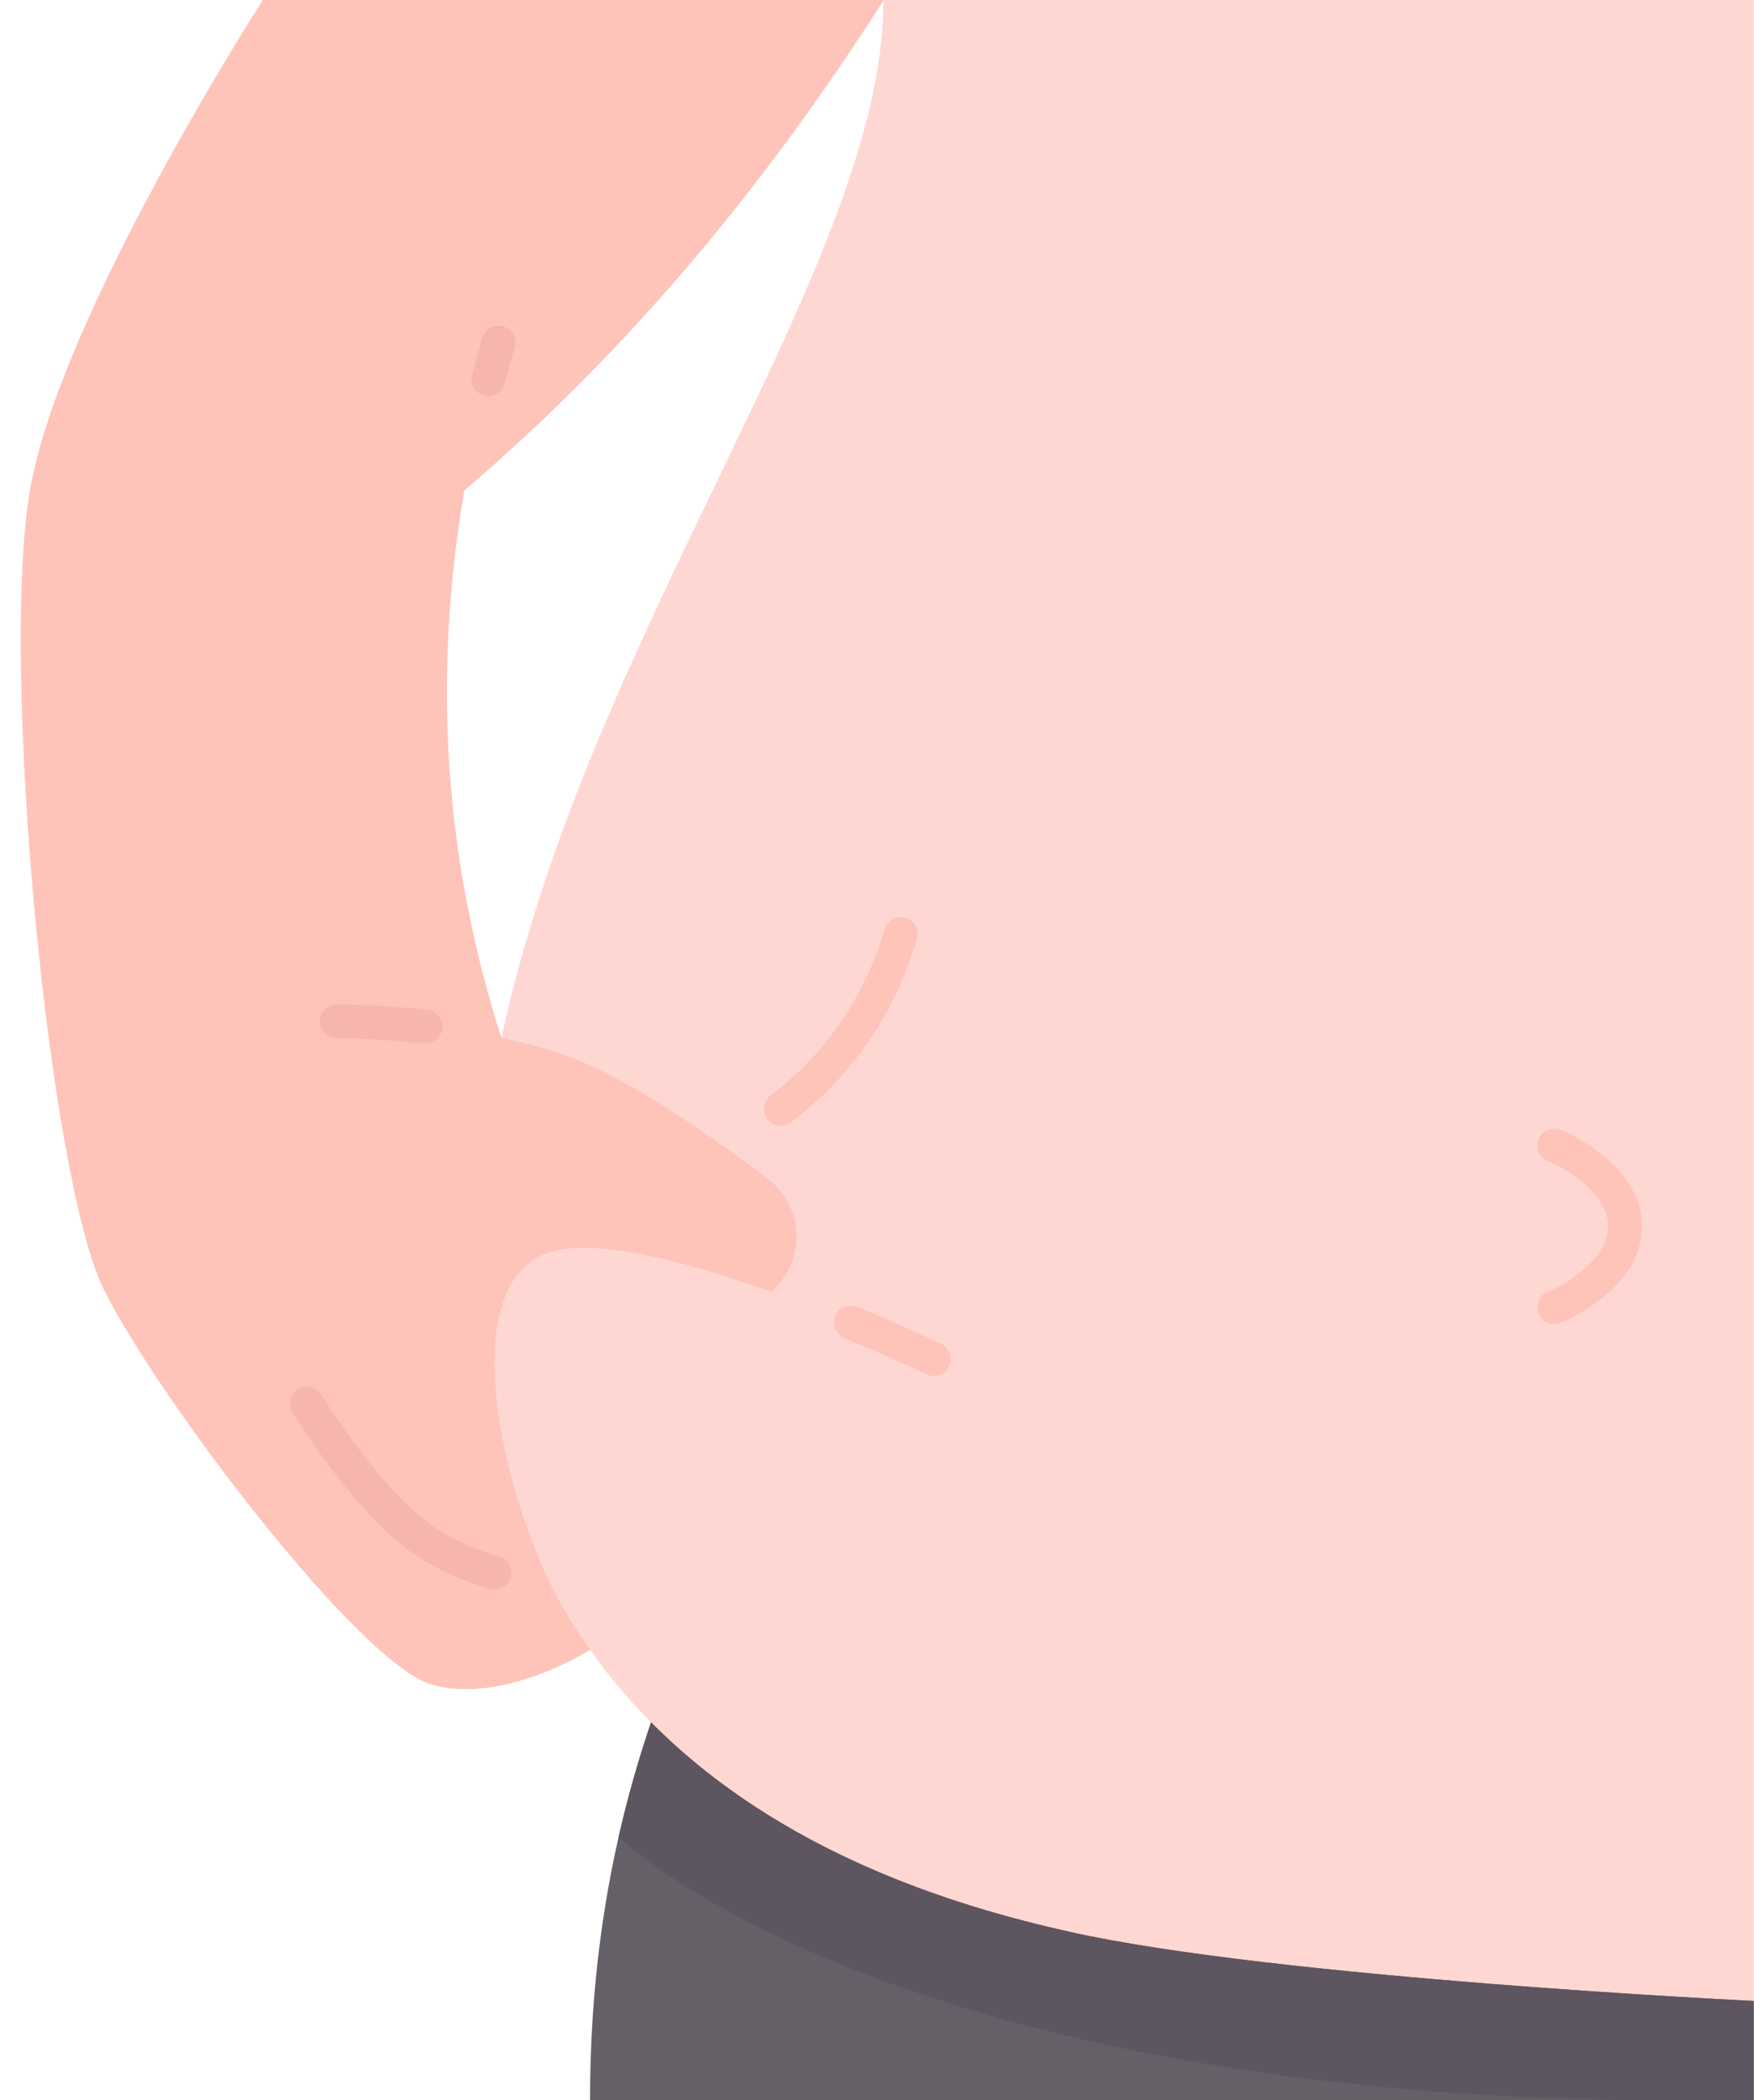 <?xml version="1.0" encoding="UTF-8"?>
<!DOCTYPE svg PUBLIC '-//W3C//DTD SVG 1.0//EN'
          'http://www.w3.org/TR/2001/REC-SVG-20010904/DTD/svg10.dtd'>
<svg height="496.0" preserveAspectRatio="xMidYMid meet" version="1.0" viewBox="-4.9 0.0 414.3 496.0" width="414.3" xmlns="http://www.w3.org/2000/svg" xmlns:xlink="http://www.w3.org/1999/xlink" zoomAndPan="magnify"
><g
  ><g id="change1_1"
    ><path d="M148.88,406.8c-10.1,29.71-14.4,58.98-14.4,89.2h274.85v-23.39L148.88,406.8z" fill="#655f68"
    /></g
    ><g id="change2_1"
    ><path d="M203.78,0v0.13c0,61.91-69.51,148.31-90.23,245.03c-43.087,61.433-45.383,112.059,20.93,144.51 c4.42,6.27,9.26,11.96,14.4,17.13c30.54,30.8,71.51,43.37,98.94,49.5c48.7,10.89,161.51,16.31,161.51,16.31V0H203.78z" fill="#ffd7d2"
    /></g
    ><g id="change3_1"
    ><path d="M104.77,115.84c-7.6,44.34-4.66,87.44,8.78,129.32c5.32,1.08,10.64,2.47,15.54,4.24 c11.01,3.97,25.06,12.94,36.64,21.14c3.94,2.79,7.59,5.49,10.74,7.87c6.54,4.96,8.63,13.88,5,21.24c-1.06,2.14-2.5,3.97-4.22,5.44 c-21.32-7.63-45.51-13.94-55.48-7.96c-17.94,10.76-8.07,53.41,3.26,76.84c1.03,2.13,2.08,4.1,3.11,5.87c2,3.43,4.11,6.7,6.34,9.83 c0,0-20.53,13.09-37.45,8.2c-16.91-4.88-64.16-66.94-77.31-93.08C6.57,278.66-4.92,157.26,2.16,115.85C9.23,74.45,57.19,0,57.19,0 h146.59v0.13C175.89,43.77,143.47,82.91,104.77,115.84z" fill="#fec4b9"
    /></g
    ><g id="change4_1"
    ><path d="M409.33,472.61V496h-32.17c-176.43-3.32-235.93-62.16-235.93-62.16c2.04-9,4.58-18,7.65-27.04 c30.54,30.8,71.51,43.37,98.94,49.5C296.52,467.19,409.33,472.61,409.33,472.61z" fill="#5d5560"
    /></g
    ><g id="change3_2"
    ><path d="M217.387,317.372c-0.333-0.16-8.296-3.963-19.783-8.708c-2.042-0.842-4.38,0.128-5.224,2.17 c-0.843,2.042,0.128,4.38,2.17,5.224c11.269,4.654,19.302,8.491,19.382,8.529c0.557,0.267,1.145,0.393,1.724,0.393 c1.492,0,2.924-0.838,3.611-2.274C220.222,320.714,219.38,318.326,217.387,317.372z" fill="#fec4b9"
    /></g
    ><g id="change5_1"
    ><path d="M74.641,245.24c0.002,0,0.005,0,0.007,0c0.048,0.009,9.004-0.002,20.545,1.201 c0.141,0.015,0.281,0.022,0.419,0.022c2.023,0,3.759-1.53,3.974-3.586c0.229-2.197-1.367-4.164-3.564-4.393 c-11.977-1.248-20.997-1.231-21.39-1.244c-2.209,0.005-3.996,1.799-3.991,4.008C70.645,243.455,72.435,245.24,74.641,245.24z" fill="#f7b6ad"
    /></g
    ><g id="change5_2"
    ><path d="M113.023,367.62c-5.896-1.718-11.118-4.101-15.517-7.08c-12.636-8.57-26.334-30.851-26.472-31.075 c-1.15-1.884-3.613-2.48-5.498-1.329c-1.885,1.151-2.48,3.612-1.33,5.498c0.595,0.975,14.733,23.98,28.811,33.528 c5.092,3.448,11.07,6.187,17.767,8.138c0.374,0.109,0.75,0.161,1.121,0.161c1.732,0,3.329-1.135,3.838-2.882 C116.362,370.458,115.144,368.238,113.023,367.62z" fill="#f7b6ad"
    /></g
    ><g id="change3_3"
    ><path d="M209.039,216.758c-2.115-0.635-4.346,0.567-4.98,2.683c-4.853,16.191-13.916,29.408-26.938,39.283 c-1.76,1.335-2.105,3.844-0.77,5.604c0.787,1.038,1.981,1.583,3.19,1.583c0.842,0,1.691-0.265,2.414-0.813 c14.401-10.921,24.417-25.51,29.767-43.36C212.356,219.622,211.155,217.393,209.039,216.758z" fill="#fec4b9"
    /></g
    ><g id="change5_3"
    ><path d="M113.967,77.069c-2.122-0.618-4.341,0.603-4.958,2.724c-0.845,2.904-1.657,5.845-2.415,8.739 c-0.56,2.137,0.719,4.323,2.856,4.883c0.339,0.089,0.68,0.131,1.016,0.131c1.774,0,3.396-1.19,3.867-2.988 c0.74-2.825,1.533-5.696,2.357-8.532C117.308,79.905,116.088,77.686,113.967,77.069z" fill="#f7b6ad"
    /></g
    ><g id="change3_4"
    ><path d="M363.708,266.831c-2.045-0.826-4.37,0.162-5.2,2.206c-0.83,2.044,0.155,4.375,2.198,5.209 c3.962,1.618,14.245,7.541,14.245,15.414c0,7.879-10.282,13.797-14.236,15.41c-2.049,0.826-3.04,3.157-2.214,5.206 c0.629,1.559,2.128,2.505,3.711,2.505c0.498,0,1.004-0.094,1.495-0.291c0.786-0.317,19.244-7.931,19.244-22.83 C382.95,274.772,364.493,267.148,363.708,266.831z" fill="#fec4b9"
    /></g
  ></g
></svg
>
